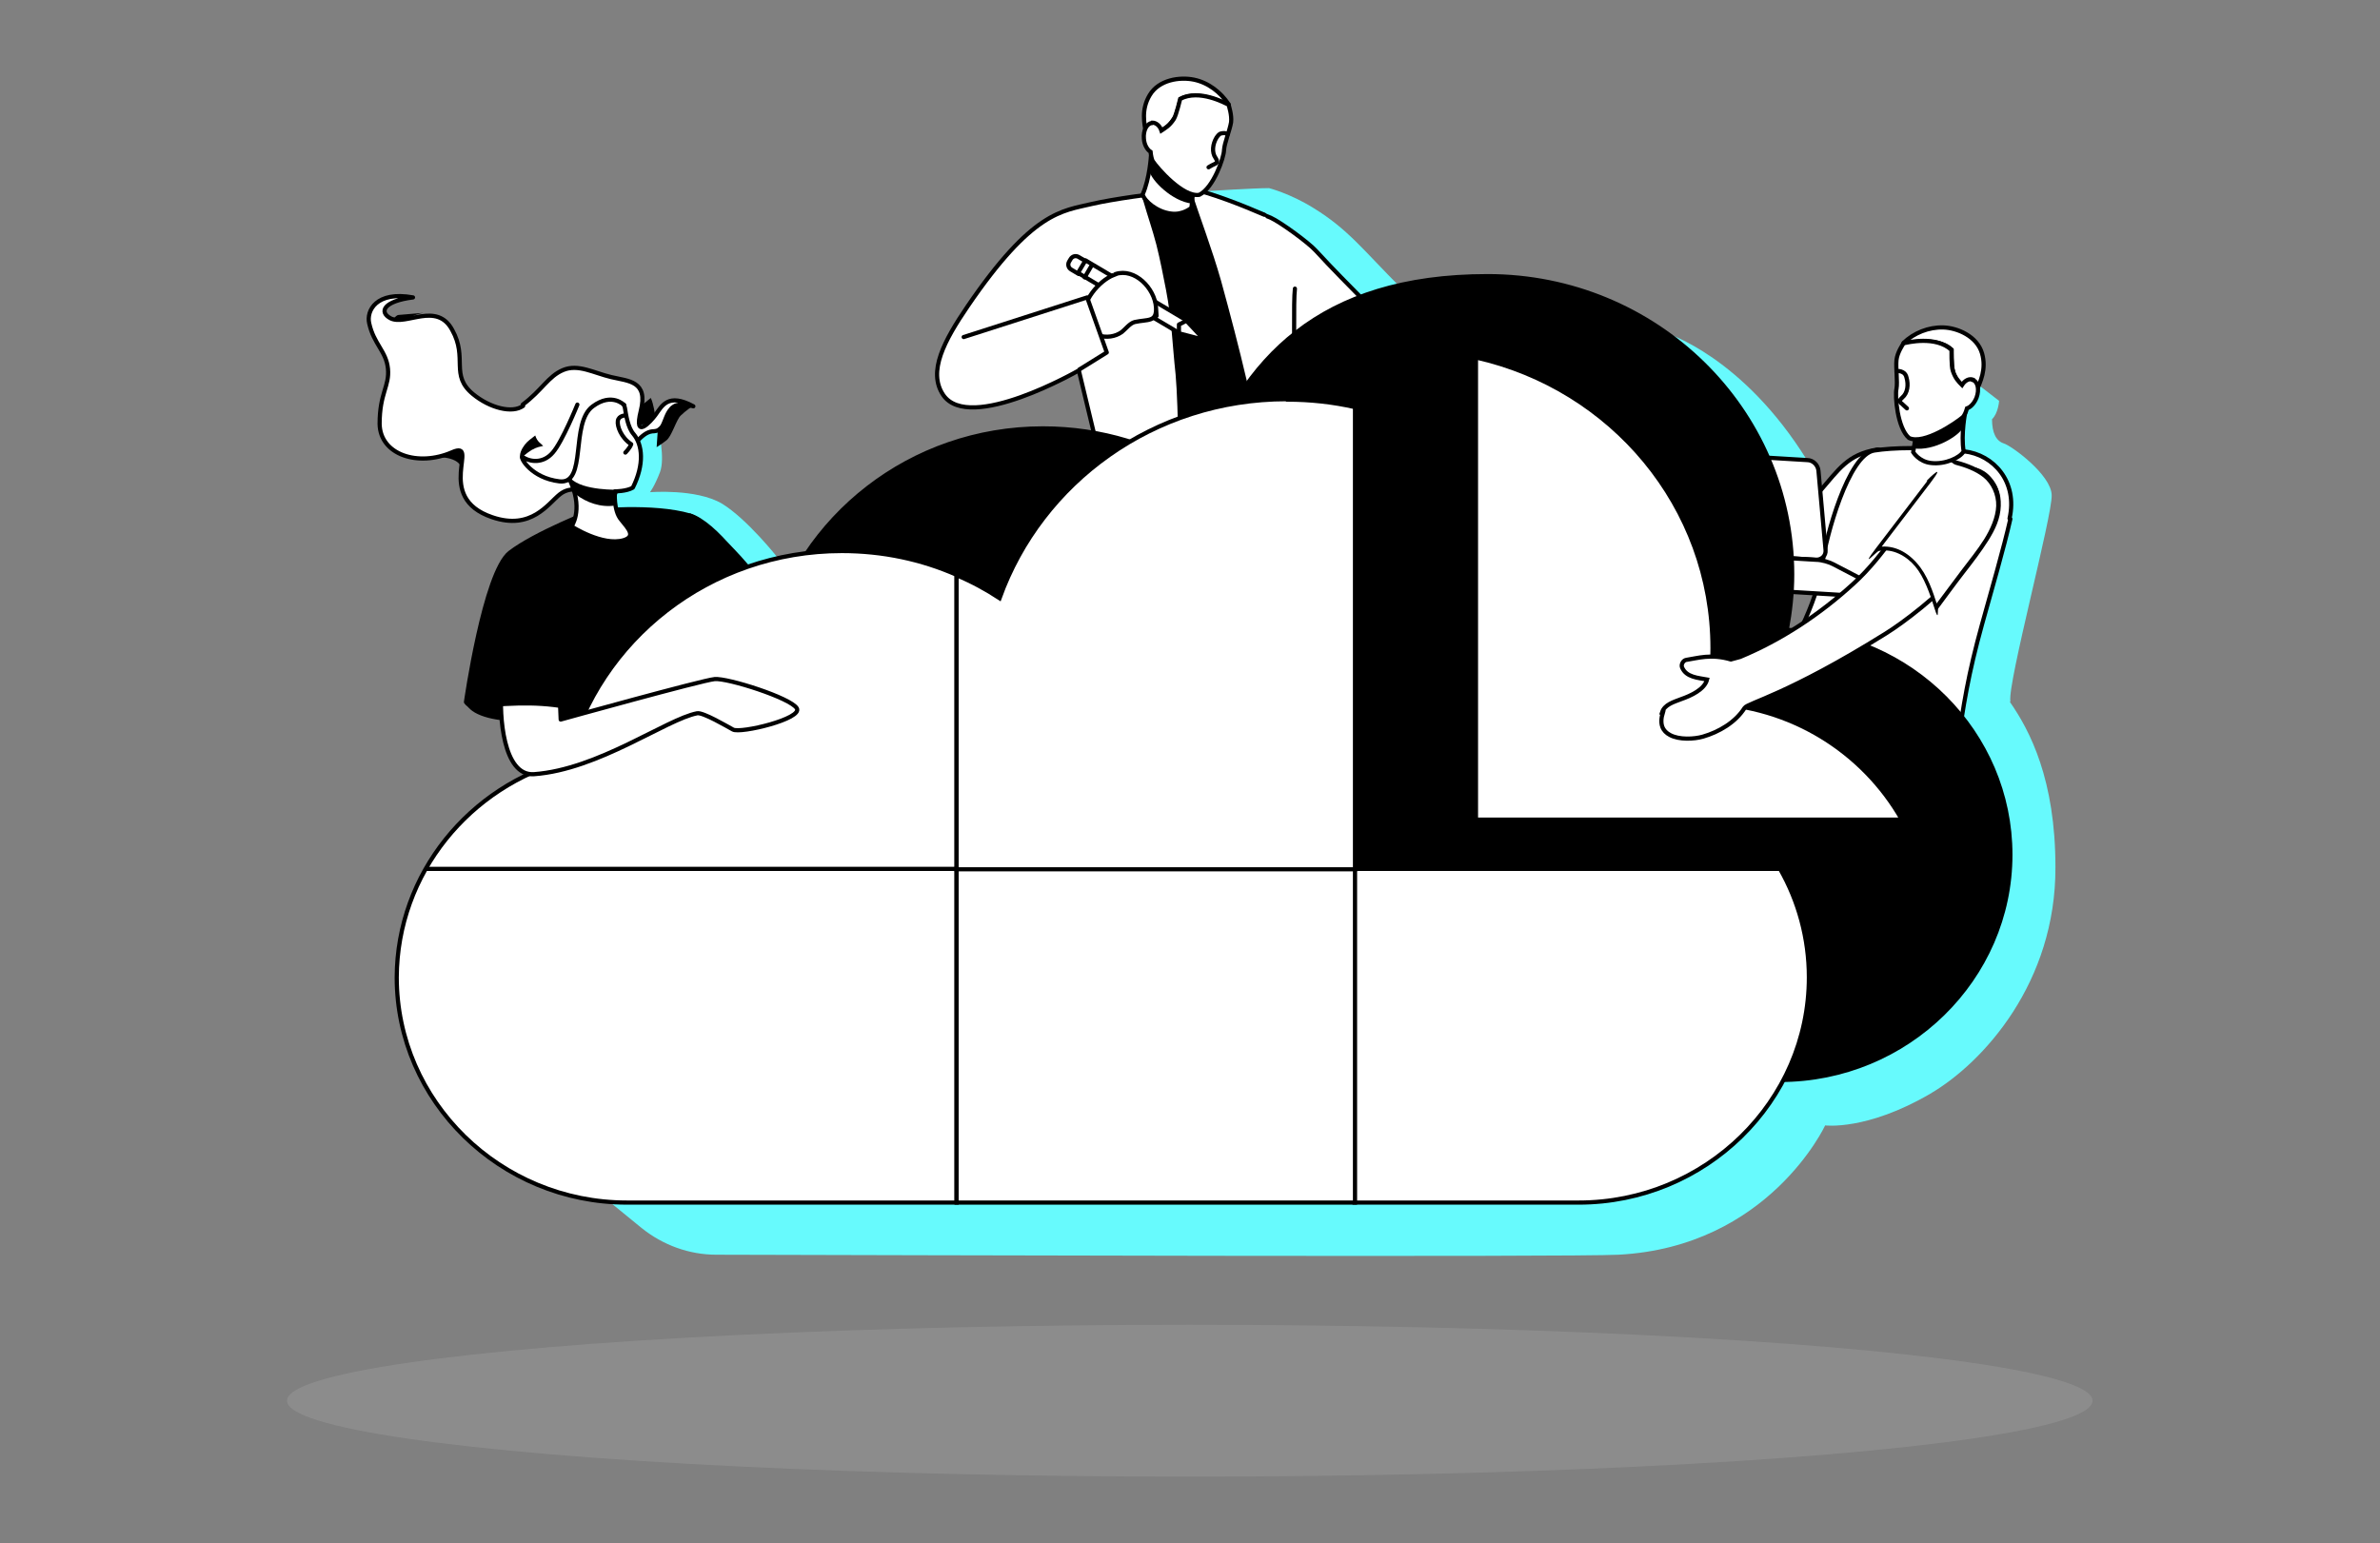 <?xml version="1.0" encoding="UTF-8"?>
<svg id="Layer_2" xmlns="http://www.w3.org/2000/svg" xmlns:xlink="http://www.w3.org/1999/xlink" version="1.1" viewBox="0 0 570.5 370">
  <rect x="0" y="0" width="570.5" height="370" fill="#808080" stroke="none"/>
  <!-- Generator: Adobe Illustrator 29.4.0, SVG Export Plug-In . SVG Version: 2.1.0 Build 152)  -->
  <defs>
    <clipPath id="clippath">
      <rect x="68.8" y="8.7" width="432.8" height="298.6" fill="none"/>
    </clipPath>
  </defs>
  <g clipPath="url(#clippath)">
    <g>
      <path d="M304.2,45.1s5.1,1.3,10.7,4.8c8.3,5.1,11.9,10.1,21,19.2-3.8,1.3-8.8,3.3-8.8,3.3l-39.7-25.6,2.2-1s11-.7,14.5-.7Z" fill="#67fafd"/>
      <path d="M157.8,102.9s1.7,6.9.4,10.3-2.4,4.8-2.4,4.8c0,0,11-.9,17.2,2.7,6.1,3.7,13.5,13.1,13.5,13.1l-43,9.8v-35.7l9.9-6.1,4.5,1Z" fill="#67fafd"/>
      <path d="M157,99.4s-.3-2.5-1-4c-.6.5-2.2,1.8-2.2,1.8l-1.5,3,.9,1.7,3.8-.6v-1.9Z"/>
      <path d="M166.1,97.3s-1.8,1.2-2.9,2.3c-1.1,1-2.2,5.1-3.5,6-1.3,1-2.3,1.6-2.3,1.6l.3-4.4.5-3.8,2.9-2.5,2.6-.3,2.4,1Z"/>
      <path d="M399.5,79.9s18.3,5.6,33.7,30.5c-4-.2-9.3-.6-9.3-.6l-24.4-29.9Z" fill="#67fafd"/>
      <path d="M481.9,168.1c-.7-4.3,10.1-44.5,9.9-49.4-.1-4.9-9.7-11.9-11.5-12.4-1.8-.6-2.8-2.5-2.8-5.8,1.5-1.4,1.7-4.4,1.7-4.4l-4.4-3.4s-16.2,15.7-24.7,26.9c-7.3,9.5-63.3,122.6-62.1,157.3-75.3-2.2-248.5,4.8-248.5,4.8l7.2,6.9,7.1,5.8c5.1,4.1,11.4,6.4,17.9,6.4,42.5.1,205.1.6,216.3,0,36-1.9,49.5-31,49.5-31,0,0,10,1.3,25.2-7.6,12.8-7.5,30.1-26.7,30-54.3,0-21-6.1-32.7-10.9-39.6Z" fill="#67fafd"/>
      <g>
        <path d="M441.6,146.9c-.8,2.4-1.7,4.7-2.8,6.9-.9.6-1.9,1.2-2.9,1.8-.3,0-.7,0-1,0,.6-3,1-6,1.2-9.1l5.5.3Z"/>
        <path d="M292.3,55.2v-.3h0v-.5c.3.8.6,1.6.9,2.4-.3-.5-.6-1.1-.9-1.6Z"/>
        <path d="M476.6,98.1s0,0-.1-.1c0,0,0,0,.1.1Z"/>
        <path d="M476.3,97.7s0,0,0,0c0,0,0,0,0,0Z"/>
        <path d="M476,97.4s0,0,0,0c0,0,0,0,0,0Z"/>
        <path d="M475.7,97.1s0,0,0-.1c0,0,0,0,0,.1Z"/>
        <path d="M475.4,96.6s0,0,0,0c0,0,0,0,0,0Z"/>
        <path d="M475.2,96.2s0,0,0-.1c0,0,0,0,0,.1Z"/>
        <path d="M474.9,95.6c0,0,0-.1,0-.2,0,0,0,.1,0,.2Z"/>
        <path d="M441.9,140.3c.7,0,1.3-.2,1.7-.6,0,.3,0,.6-.1.8-.5-.1-1.1-.2-1.5-.2l-5.8-.3s0,0,0,0l5.8.3Z"/>
        <path d="M287.6,35.1s0,0-.1.1c0,0,0,0,.1-.1Z"/>
        <path d="M287.3,35.6s0,0-.1.1c0,0,0,0,.1-.1Z"/>
        <path d="M286.8,36.1s0,0,0,0c0,0,0,0,0,0Z"/>
        <path d="M286.5,36.4s0,0-.1,0c0,0,0,0,.1,0Z"/>
        <path d="M286.1,36.6s0,0-.1,0c0,0,0,0,.1,0Z"/>
        <path d="M285.7,36.9s0,0,0,0c0,0,0,0,0,0Z"/>
        <path d="M285.4,37.1c0,0-.1,0-.2,0,0,0,.1,0,.2,0Z"/>
        <g>
          <g>
            <path d="M449.8,107.8c-6.9,1.2-9,4.7-13.6,10-5,5.8,2.4,16.3,2.4,16.3,0,0,17.8-27.4,11.1-26.3Z" fill="#fff" stroke="#000" stroke-linecap="round" stroke-linejoin="round"/>
            <path d="M481.7,124.3c2-8.8-3.8-15.3-10.9-16.1-9.5-1.1-17.1-.9-21.5-.2-6.3.9-11.7,21.1-12.4,26.8-1.4,10.6-7.7,20.7-12.2,29-1.1,2-.3,4.7,1.9,6.2,3.5,2.4,7.8,3.8,11.9,5,10,2.9,20.1,10,30.4,9.6,2.5-.1-.1-2.5.2-4.7,1.5-10.8,2.7-18.3,6-30.2,2.2-7.9,5.3-18.6,6.8-25.3Z" fill="#fff" stroke="#000" stroke-linecap="round" stroke-linejoin="round"/>
            <g>
              <path d="M471.1,98.7s-1.1,5.4-.4,9.5c-.8,1.5-4.4,3.2-7.8,2.8-2.9-.3-4.3-2.6-4.3-2.6l.8-5" fill="#fff" stroke="#000" stroke-miterlimit="10"/>
              <path d="M471.1,98.7l-11.7,4.7-.6,4.1c4.7.7,10.9-3,11.8-5.1,0-1.2.5-3.7.5-3.7Z"/>
              <path d="M468,88.8c.9,2.8,2.3,3.2,3.3,4.7.3.5,1.5,1.2,2,.8.2-.1.3-.3.4-.5,1-2.2,2.5-5.3,1.4-9.1-1.2-4.1-5.9-6.1-9.3-6.2-3.5-.1-7,1.3-9.5,3.7-.6.6,7.5-2,11.5,1.6,0,0,0,3.9.3,5Z" fill="#fff" stroke="#000" stroke-miterlimit="10"/>
              <path d="M472.9,91c-.9-.3-1.9.2-2.6,1.3-.8-.8-1.6-1.6-2.2-3.4-.4-1.1-.3-5-.3-5-3.8-3.5-10.6-1.8-11.5-1.6-.2.3-1.5,2.2-1.7,4-.2,1.9.3,5.2,0,6.9-.4,1.7.2,9.4,3,11.8,3.6,1.7,11.4-3.7,12.9-5,.3-.3.7-1,1-2.1.9-.3,1.8-1.3,2.3-2.6.7-1.9.3-3.8-.9-4.2Z" fill="#fff" stroke="#000" stroke-miterlimit="10"/>
              <path d="M457.1,97.9c-.4-.4-.9-.8-1.3-1.2-.2-.1-.3-.3-.4-.5,0-.4.3-.6.6-.9,1.3-1.1,1.5-3.1,1-4.8-.1-.5-.4-1-.8-1.2,0,0-.9-.6-1.6-.2" fill="none" stroke="#000" stroke-linecap="round" stroke-linejoin="round"/>
            </g>
            <g>
              <path d="M435.3,134.2l-31.5-1.9c-1.4,0-2.6-1.2-2.7-2.6l-1.7-19c-.1-1.3.9-2.3,2.3-2.3l31.5,1.9c1.4,0,2.6,1.2,2.7,2.6l1.7,19c.1,1.3-.9,2.3-2.3,2.3Z" fill="#fff" stroke="#000" stroke-miterlimit="10"/>
              <path d="M452.6,143.3l-31.5-1.9c-1.4,0-3.3-.6-4.2-1.1l-13.8-7.2c-1-.5-.6-.9.7-.8l31.5,1.9c1.4,0,3.3.6,4.2,1.1l13.8,7.2c1,.5.6.9-.7.8Z" fill="#fff" stroke="#000" stroke-miterlimit="10"/>
            </g>
          </g>
          <g>
            <ellipse cx="123.6" cy="168.2" rx="11.9" ry="4.7" transform="translate(-.8 .6) rotate(-.3)"/>
            <g>
              <polyline points="163.8 144.2 186.1 167.1 193.5 161.7 170.4 131.3" fill="#fff" stroke="#000" stroke-linecap="round" stroke-linejoin="round"/>
              <path d="M142,122.5s-13.7,5.3-19.8,10c-6.1,4.8-10.5,35.8-10.5,35.8,0,0,1.5,2.7,9,2.4,7.9-.3,13-4,13-4l2.5,32.8,13.7-3.2,28.6-19.5-2.2-14.5s-2.6-14.1,2.1-19.8c3.7-4.4-7.6-17.4-13-18.9-8.9-2.6-23.3-1.1-23.3-1.1Z" stroke="#000" stroke-linecap="round" stroke-linejoin="round"/>
              <path d="M169.6,157.1s6.1-1.5,10.2-5.7,4.4-9.4,4.4-9.4c0,0-11.9-15.5-18.8-18.4" stroke="#000" stroke-linecap="round" stroke-linejoin="round"/>
              <path d="M176.2,162.3s-.9-6.6-2.1-9.9c-1.3-3.4-4.1-11.2-4.1-11.2l-10.8,6.2"/>
            </g>
            <g>
              <path d="M136.7,199.4c.7-1.4,7.9-6.5,20.6-13.2,10.3-5.4,19.9-9.5,22.4-9.5s.1,0,.1,0c-.7,1.4-7.9,6.5-20.6,13.2-10.3,5.4-19.9,9.5-22.4,9.5s-.1,0-.1,0Z" fill="#aeaeae"/>
              <path d="M178.6,177.4c-2.3,2.1-9.2,6.6-19.6,12.1-10.1,5.3-17.9,8.5-21.1,9.3,2.3-2.1,9.2-6.6,19.6-12.1,10.1-5.3,17.9-8.5,21.1-9.3M179.7,176.2c-2.6,0-11.9,3.9-22.7,9.6-12.2,6.4-21.6,12.7-20.9,13.9,0,.2.3.2.7.2,2.6,0,11.9-3.9,22.7-9.6,12.2-6.4,21.6-12.7,20.9-13.9,0-.2-.3-.2-.7-.2h0Z"/>
            </g>
            <g>
              <path d="M101.5,75c-.9.2-1.9.4-2.7.9s-1.6,1.2-1.9,2.1c-.3,1-.2,2.1.3,2.9s1.3,1.6,2.1,2.2c-1.6-.5-3.1-1.2-4.5-2.1-.5-.3-1-.7-1.3-1.2-.5-1.1.2-2.3.9-3.4.3-.4.7-.9,1.2-.9"/>
              <path d="M105.5,109.6c1.6.1,3.4.4,4.5,1.5.5.5.8,1.2,1,1.9.5,1.5.8,3.2,1.4,4.7.6,1.5,1.5,3,3,3.8,2.1,1.1,5.1.2,6.3-1.8l-6.3-16.9-9.9,6.8Z"/>
              <path d="M125.3,97c4.6-3.4,6.1-6.8,9.7-8.3,3.6-1.5,7.3.7,11.5,1.7s8.9.9,7.1,8.1,2.4,2.5,3.5,1c1.6-2.2,3-5.4,9.1-2.1,0,0-3.2-.9-4.6,0-.3.2-.6.4-.8.7-1,1.1-1.3,2.7-2,4-.3.5-.7.8-1,1s-.9.3-1.4.3c-3,.3-4.5,4.6-6,3.2l-10.3,11.3s-3.1-1.6-5.9.6c-2.8,2.2-6.8,8.7-16.2,5.5-14.2-4.8-2.7-18.6-9.6-15.6-8.2,3.6-17.3.6-17.4-6.8,0-7.4,2.4-9,2-13.2-.4-4.2-3.4-5.9-4.5-10.9-.7-3,1.7-7.8,10.5-6.2-7.1.9-8.2,3.5-5.4,5,3.7,1.9,11.1-4.1,14.8,2.8,3.8,6.8-.6,10.8,5,15.4,4,3.3,9.4,4.7,12,2.8Z" fill="#fff" stroke="#000" stroke-linecap="round" stroke-linejoin="round"/>
              <path d="M141.5,95.5s-8.2,6.4-6.1,15.1c-1.3-1.3-2.8-1.8-3.6-1.1-.8.7-.3,2.4,1,3.9,1.3,1.4,2.9,2,3.7,1.5.3.5.3.7.5,1.1,2.7,6.5,0,10.2,0,10.2,0,0,7.4,4.8,12.5,3.3,2.9-.9,1.2-2.7-.6-4.9-1.9-2.2-1.5-6.8-1.5-6.8,0,0,2.8,0,4.3-.9,2.8-5.6,2.3-10.3.2-12.8-1.4-1.6-1.8-4.5-2.1-6.3l-.2-.7" fill="#fff" stroke="#000" stroke-linecap="round" stroke-linejoin="round"/>
              <path d="M137.9,118.5c-.3-1.3-.7-2.8-1.1-3.8,2.9,3,11.5,2.7,11.5,2.7,0,0-.9,2.3-.9,3.8-3.4.5-6.8-.7-9.4-2.7Z"/>
              <path d="M149.9,108.5s1.1-1.1,1.4-2c-2.4-1.6-3.4-4.3-3.2-5.6s1.8-1.3,1.8-1.3" fill="none" stroke="#000" stroke-linecap="round" stroke-linejoin="round"/>
              <path d="M124.8,110c-.5-1,.3-2.5,1-3.4.7-.9,1.5-1.4,2.5-2.2.5,1.6,1.4,1.9,1.9,2.5-.7.2-1.4.2-2.8,1-1,.6-2.6,2-2.6,2Z"/>
              <path d="M149.6,97.1s-2.9-3.1-7.5.3c-5.5,4-1.3,18.8-8,18-6.7-.8-9.4-5.6-8.9-5.9,1.8,1.3,5,1.7,7.3-1,2.3-2.6,7.3-14.7,7.3-14.7" fill="#fff"/>
              <path d="M149.6,97.1s-2.9-3.1-7.5.3c-5.5,4-1.3,18.8-8,18-6.7-.8-9.4-5.6-8.9-5.9,1.8,1.3,5,1.7,7.3-1,2.3-2.6,5.9-11.5,5.9-11.5" fill="none" stroke="#000" stroke-linecap="round" stroke-linejoin="round"/>
            </g>
          </g>
          <g>
            <path d="M304.2,90s38.5,35,45.1,17.8c3.4-8.8-5.4-17-10.2-22.7-7.5-8.8-15.9-16.5-23.7-25-1.7-1.9-8.4-6.8-10.8-7.9-1.6-.7-6.6-2.7-7.9-2.3-5.6,1.8,7.4,40.1,7.4,40.1Z" fill="#fff" stroke="#000" stroke-miterlimit="10"/>
            <path d="M304.3,101.7c-.2-.7-.3-1.3-.5-2-1.6-6.4-3.4-12.8-5.1-19.1-1.7-6.1-2.9-9.7-5.1-15.6-2.1-5.6-6.1-12.8-9.3-17.8.3,0,1.4-1.1,1.1-1.4-.1-.1-.2-.2-.3-.3,1.2-.1,2.3-.2,3.4-.4-8.4.9-20.5,2.4-26.8,3.9-7.1,1.7-14.2,1.7-29.8,24.6-5.5,8.1-9.6,15.6-5.8,21.2,6.3,9.2,32.5-5.9,32.5-5.9l6.3,26.2,35.7,6.8c1.1-5.7,2.2-11.4,3.3-17.2.2-1,.4-2,.7-2.9,0,0,0,0,0,0Z"/>
            <path d="M231.8,73.5c15.6-22.9,22.7-22.9,29.8-24.6,3-.7,7.4-1.5,12.1-2.1.1.5.2,1,.4,1.5,1,3.5,2.2,6.9,3.1,10.4.9,3.6,1.6,7.2,2.3,10.8,1.4,7.3,1.5,12.9,2.3,20.3.7,7.6.8,28.2.9,29.6l-17.9-4.6-6.3-26.2s-26.2,15.2-32.5,5.9c-3.8-5.5.3-13.1,5.8-21.2Z" fill="#fff"/>
            <path d="M298.7,81.5c-1.9-6.8-3.2-10.8-5.6-17.4-2.1-5.7-6.1-13.1-9.5-18.5-7.7.9-16.7,2.1-21.9,3.3-7.1,1.7-14.2,1.7-29.8,24.6-5.5,8.1-9.6,15.6-5.8,21.2,6.3,9.2,32.5-5.9,32.5-5.9l6.3,26.2,35.7,6.8c1.1-5.7,2.2-11.4,3.3-17.2.2-.9.4-1.7.6-2.6-1.7-6.9-3.6-13.7-5.5-20.5Z" fill="none" stroke="#000" stroke-miterlimit="10"/>
            <path d="M310.4,69.2c-.4,3.3,0,15.6-.3,18.7-1.6,17.4,1.4,29.4,10.2,44.4-1.3,4.9-10.8,11.5-10.8,11.5,0,0-5.6-25.9-6.1-28.3-1.7-8-3.2-16-5-24-1.9-8.1-4-16.1-6.2-24.1-2.1-7.4-5-15-7.4-22.3,5.5,1.1,13.2,4.2,18.3,6.4" fill="#fff" stroke="#000" stroke-linecap="round" stroke-linejoin="round"/>
            <g>
              <path d="M256.3,61.5h3.5v2.1c0,.8-.6,1.4-1.4,1.4h-.7c-.8,0-1.4-.6-1.4-1.4v-2.1h0Z" transform="translate(444.1 -126.3) rotate(120.7)" fill="#fff" stroke="#000" stroke-linecap="round" stroke-linejoin="round"/>
              <g>
                <rect x="269.6" y="57.1" width="3.5" height="28.1" transform="translate(471.1 -125.9) rotate(120.7)" fill="#fff" stroke="#000" stroke-linecap="round" stroke-linejoin="round"/>
                <polygon points="288.7 81.5 284.4 76.9 282.6 77.8 282.6 79.9 288.7 81.5" fill="#fff" stroke="#000" stroke-linecap="round" stroke-linejoin="round"/>
              </g>
              <line x1="261.7" y1="63.6" x2="260" y2="66.5" fill="none" stroke="#000" stroke-linecap="round" stroke-linejoin="round"/>
            </g>
            <g>
              <path d="M266.9,65.9c.2,0,.3-.1.5-.2,4.6-1.5,9.4,3.4,9.7,8s0,0,0,0c.2,3.6-1.9,2.8-5.1,3.5,0,0,0,0,0,0-1.2.3-2.2,1.7-3.1,2.4-3.2,2.3-8.5,1-9.1-3.3-.5-4,3.5-8.9,7.2-10.4Z" fill="#fff" stroke="#000" stroke-miterlimit="10"/>
              <path d="M258.7,88.6l4.4-2.7c1.3-.8,1.8-2.4,1.3-3.8l-3.8-10.8-27.4,10" fill="#fff"/>
            </g>
            <polyline points="258.7 88.6 265.3 84.5 260.6 71.3 231 80.8" fill="none" stroke="#000" stroke-linecap="round" stroke-linejoin="round"/>
            <g>
              <path d="M275.9,37.3s-.3,5.5-2,9.3c.4,1.6,3.4,4.2,6.8,4.6,2.9.4,4.9-1.4,4.9-1.4l.5-5" fill="#fff" stroke="#000" stroke-miterlimit="10"/>
              <path d="M275.9,37.3l10.2,7.4-.4,4.1c-4.7-.5-9.8-5.6-10.2-7.9.3-1.1.4-3.7.4-3.7Z"/>
              <path d="M281.4,28.5c-1.6,2.5-3,2.5-4.4,3.8-.4.4-1.7.8-2.1.3-.1-.2-.2-.4-.2-.6-.4-2.4-1.2-5.7.9-9.2,2.2-3.7,7.2-4.4,10.6-3.7,3.4.7,6.4,3,8.3,5.9.5.7-6.8-3.8-11.5-1.3,0,0-.9,3.8-1.5,4.8Z" fill="#fff" stroke="#000" stroke-miterlimit="10"/>
              <path d="M276.2,29.4c.9,0,1.8.7,2.2,1.9.9-.6,1.9-1.1,3-2.8.6-1,1.5-4.8,1.5-4.8,4.6-2.4,10.7,1,11.6,1.4.1.4.8,2.5.6,4.2-.3,1.9-1.6,5-1.7,6.7,0,1.7-2.5,9-5.9,10.7-3.9.7-10.1-6.4-11.2-8.1-.2-.4-.4-1.2-.5-2.2-.8-.5-1.5-1.7-1.6-3.1-.2-2,.7-3.7,1.9-3.8Z" fill="#fff" stroke="#000" stroke-miterlimit="10"/>
              <path d="M289.7,40.1c.5-.3,1-.6,1.5-.8.2-.1.4-.2.5-.4.1-.3-.1-.7-.3-1-1-1.4-.7-3.4.2-4.9.3-.4.6-.9,1.1-1,0,0,1-.3,1.6.2" fill="none" stroke="#000" stroke-linecap="round" stroke-linejoin="round"/>
            </g>
          </g>
          <g>
            <path d="M428.3,151c.8-4.3,1.3-8.7,1.3-13.3,0-39.5-32.7-71.5-73-71.5s-58.8,19.9-68.8,47.7c-10.8-7.1-23.8-11.2-37.8-11.2-31.7,0-58.3,21.3-65.7,50.1-23.5,6.2-40.9,27.2-41,52.1,0,29.7,24.8,54,55.2,54h228.2c30.4,0,55.2-24.3,55.2-54,0-29.2-23.9-53.1-53.6-53.9Z" stroke="#000" stroke-linecap="round" stroke-linejoin="round"/>
            <g>
              <path d="M229.3,137.8c-8.4-3.7-17.7-5.7-27.5-5.7-31.7,0-58.3,21.3-65.7,50.1-23.5,6.2-40.9,27.2-41,52.1,0,29.7,24.8,54,55.2,54h79v-150.4Z" fill="#fff" stroke="#000" stroke-miterlimit="10"/>
              <path d="M324.7,208.3v80h53.7c30.4,0,55.2-24.3,55.2-54,0-9.4-2.5-18.3-6.9-26h-102.1Z" fill="#fff" stroke="#000" stroke-miterlimit="10"/>
              <rect x="229.3" y="208.3" width="95.5" height="80" fill="#fff" stroke="#000" stroke-miterlimit="10"/>
              <line x1="229.3" y1="208.3" x2="102" y2="208.3" fill="#fff" stroke="#000" stroke-miterlimit="10"/>
              <path d="M308.4,95.7c-31.8,0-58.8,19.9-68.8,47.7-3.2-2.1-6.7-4-10.3-5.5v70.5h95.5v-110.8c-5.3-1.2-10.7-1.8-16.3-1.8Z" fill="#fff" stroke="#000" stroke-miterlimit="10"/>
            </g>
          </g>
          <g>
            <path d="M409.2,168.7c.8-4.3,1.3-8.7,1.3-13.3,0-34-24.2-62.4-56.7-69.7v110.8h102.1c-9.2-16.2-26.6-27.4-46.7-27.9Z" fill="#fff" stroke="#000" stroke-miterlimit="10"/>
            <path d="M398.4,170.8c.6-1.9,2.8-2.5,4.6-3.2,2.3-.8,5.6-2.3,6.2-4.7-2.1-.4-5-.5-6-2.9-.3-.7.3-1.7,1-1.8,2.7-.4,5.9-1.5,10.7-.1,1.1-.3,1.5-.4,2.2-.6,9.9-4.1,19.1-10.2,27.1-17.5,8-7.2,12.8-16.8,20.1-24.3,3.6-3.7,9.9-5.2,13.3,0,7.3,11.4-17.1,30.9-25.6,36.2-23.4,14.6-33,16.6-33.8,17.8-2.2,3.5-6.2,5.8-10,6.9-2.1.6-5.7.8-7.9-.4-1.7-.9-2.6-2.5-1.7-5.4Z" fill="#fff" stroke="#000" stroke-miterlimit="10"/>
            <g>
              <path d="M462.4,115.6c-4.1,5.4-8.2,10.7-12.3,16.1,3.6-.8,7.3,1.3,9.6,4.1,2.3,2.9,3.4,6.5,4.5,10,3.2-4.3,6.4-8.6,9.6-12.9,1.8-2.4,3.6-4.8,4.6-7.6,1-2.8,1.2-6-.2-8.6-1.8-3.2-5.6-4.8-9.1-5.7" fill="#fff"/>
              <path d="M462,115.3c-4.1,5.4-8.2,10.7-12.3,16.1s.2.8.6.7c3.4-.7,6.7,1.2,8.8,3.7s3.5,6.5,4.6,10,.7.5.9.1c2.1-2.8,4.1-5.6,6.2-8.3s4.1-5.3,5.8-8,2.9-5.3,3-8.3-.8-5.4-2.9-7.2-4.9-3-7.7-3.7-.9.8-.3,1c2.3.6,4.8,1.5,6.7,3s3.2,4.2,3.1,6.9-1.4,5.6-2.9,8-3.6,5-5.5,7.5-4.3,5.8-6.5,8.7h.9c-1.2-3.7-2.4-7.6-5.1-10.6s-6-4.4-9.6-3.7l.6.7c4.1-5.4,8.2-10.7,12.3-16.1s-.5-1-.9-.5h0Z"/>
            </g>
          </g>
          <path d="M133.7,153.4l-13.5,12.1c-.5,5.7.3,20.6,7.8,20.1,15.4-1.1,31.8-13.2,39.1-14.6,1.4-.3,7.3,3.2,8.6,3.9,1.8,1,16.8-2.6,15.3-5.1s-16.6-7.3-19.7-7-36.9,9.7-36.9,9.7l-.8-19.1Z" fill="#fff" stroke="#000" stroke-linecap="round" stroke-linejoin="round"/>
          <path d="M114.6,169.2c9.5-.7,15.5-1.1,24.4.9l.6-23.3" stroke="#000" stroke-linecap="round" stroke-linejoin="round"/>
        </g>
      </g>
    </g>
  </g>
  <ellipse cx="285.2" cy="335.8" rx="216.4" ry="18.2" fill="#fff" opacity=".1"/>
</svg>